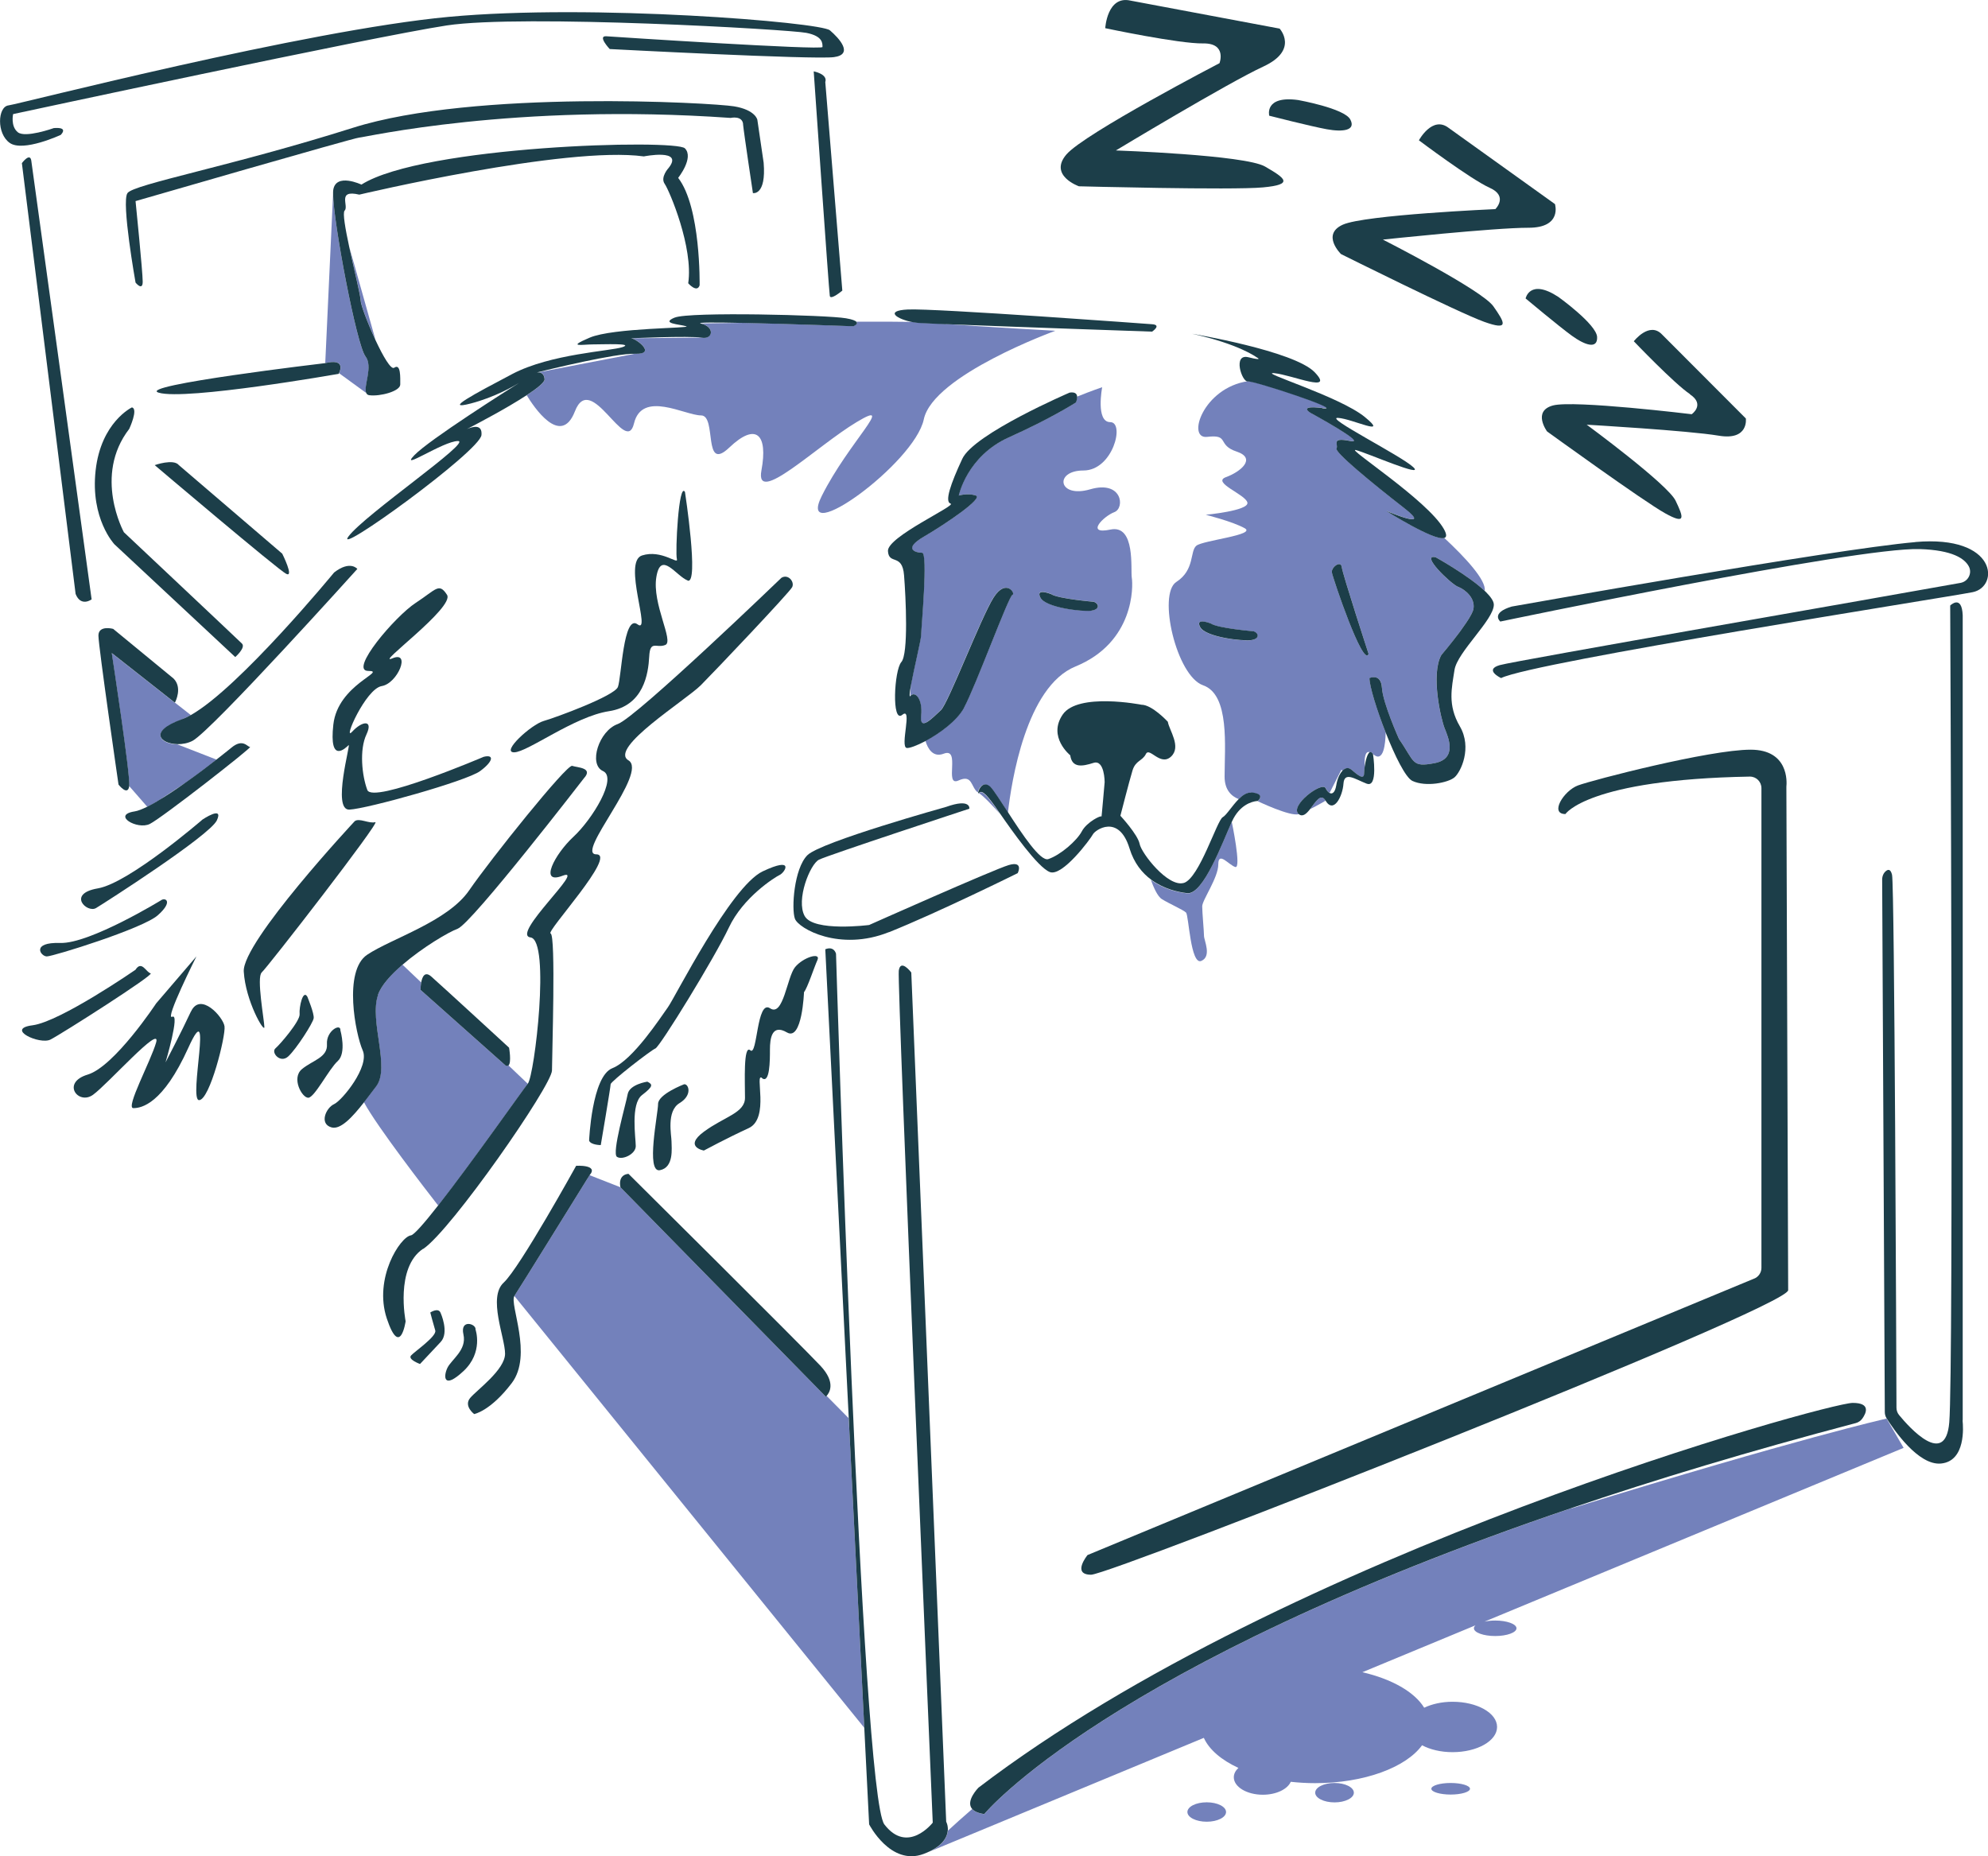 <svg viewBox="0 0 233.49 218.02" height="218.02" width="233.49" xmlns="http://www.w3.org/2000/svg" data-name="Layer 2" id="Layer_2">
  <g data-name="Layer 1" id="Layer_1-2">
    <g>
      <path stroke-width="0" fill="none" d="M62.99,43.76c.05,0,.11-.01.17-.02l11.43-2.2c-2.34-.07-10.07,1.83-11.61,2.21Z"></path>
      <path stroke-width="0" fill="none" d="M156.95,92.2c.11-.7.39-1.34.74-1.7l-.16-.09-1.38,2.71c.33.19.66-.05.8-.93Z"></path>
      <path stroke-width="0" fill="none" d="M82.33,38s0,0,0,0c0,0,2.03-.03,4.96-.07-3.21-.07-5.58-.08-4.96.07Z"></path>
      <path stroke-width="0" fill="none" d="M160.89,88.34c-.58-.21-.67.73-.61,1.72.1-.72.32-1.59.61-1.72Z"></path>
      <path stroke-width="0" fill="none" d="M13.13,76.72v-.02s.12.1.12.1l-.13-.1s0,.01,0,.02Z"></path>
      <path stroke-width="0" fill="none" d="M82.41,39.65h0c-1.34-.24-8.83.08-8.28.08,0,0,0,0,0,0h0s8.28-.08,8.28-.08Z"></path>
      <path stroke-width="0" fill="none" d="M18.48,94.1c1.08-.64,2.29-1.45,3.46-2.28l-3.46,2.28Z"></path>
      <path stroke-width="0" fill="none" d="M106.92,81.74h0c.03-.42.05-.83.06-1.25-.16.88-.23,1.44-.06,1.25Z"></path>
      <path stroke-width="0" fill="none" d="M172.22,73.11c-.25.35-.51.71-.75,1.07.27-.36.52-.72.75-1.07Z"></path>
      <path stroke-width="0" fill="#7381bb" d="M139.4,104.92c-1.09-.12-2.77-.5-4.23-1.58.29.81.77,1.94,1.29,2.26.84.53,2.52,1.26,2.84,1.58.32.32.53,6.2,1.79,5.68,1.26-.53.32-2.42.32-2.94s-.21-2.73-.21-3.47,1.89-3.36,1.89-4.94,1.26.11,2,.32c.74.21-.42-5.31-.42-5.31h0c-1.1,2.42-3.36,8.62-5.25,8.41Z"></path>
      <path stroke-width="0" fill="#7381bb" d="M139.04,103.71s0,0,0,0c0,0-.01,0-.02,0,0,0,.01,0,.02,0,0,0,0,0,0,0Z"></path>
      <polygon stroke-width="0" fill="#7381bb" points="43.39 46.43 43.39 46.43 43.39 46.43 43.39 46.43"></polygon>
      <path stroke-width="0" fill="#7381bb" d="M44.11,39.95l-3.08-10.93c.58,2.7,1.34,5.76,1.34,6.29,0,.48.83,2.68,1.74,4.63Z"></path>
      <path stroke-width="0" fill="#7381bb" d="M42.92,41.86c-1.04-1.34-3.78-15.81-3.8-19.09l-.92,19.88h0c2.34-.55,1.8.82,1.62,1.18l3.2,2.33c-.35-.79.84-3.1-.09-4.3Z"></path>
      <path stroke-width="0" fill="#7381bb" d="M21.37,84.48c.32-.12.67-.28,1.05-.49l-1.88-1.47s-.01.02-.01.02l-7.28-5.73-.13-.1v.02c.07.45,2.2,14.35,2.05,15.59,0,0,0,0,0,0l2.13,2.44c.36-.18.76-.39,1.17-.64l3.46-2.28c1.31-.94,2.56-1.88,3.51-2.62l-4.6-1.79c-1.97-.03-3.49-1.48.53-2.93Z"></path>
      <path stroke-width="0" fill="#7381bb" d="M62,127.3l-2.28-2.17c-.09.08-.22.08-.4-.04l-9.93-8.83s0-.43.08-.87l-2.2-2.09c-1.36,1.17-2.49,2.43-2.88,3.54-1.05,3.05,1.47,8.51-.21,10.72-.46.6-.94,1.26-1.44,1.89,1.51,2.83,7.38,10.42,8.73,12.15,3.91-5,9.96-13.63,10.53-14.3,0,0,0,0,0,0Z"></path>
      <path stroke-width="0" fill="#7381bb" d="M99.67,166.56l-2.59-2.62c-.06.06-.1.09-.1.09l-23.95-24.42-.17-.17-3.62-1.42-.22.36c-1.31,2.11-8.04,12.98-8.61,13.83,0,0,0,0,0,0l41.1,50.72-1.75-34.89-.1-1.48Z"></path>
      <path stroke-width="0" fill="#7381bb" d="M184.6,177.12c-54.67,18.55-69,35.95-69,35.95-.75-.11-1.18-.33-1.42-.6-1.11.96-2.07,1.82-2.86,2.55-.07.8-.62,1.9-2.82,2.73l32.89-13.64c.62,1.38,2.07,2.61,4.06,3.53-.34.32-.54.69-.54,1.1,0,1.13,1.53,2.05,3.41,2.05,1.58,0,2.9-.65,3.28-1.52.92.1,1.87.16,2.86.16,5.77,0,10.67-1.85,12.56-4.45.94.5,2.19.81,3.58.81,2.89,0,5.23-1.32,5.23-2.96s-2.34-2.96-5.23-2.96c-1.27,0-2.43.27-3.33.7-1.14-1.86-3.81-3.37-7.26-4.17l13.29-5.51c-.12.11-.19.22-.19.35,0,.5,1.12.91,2.5.91s2.5-.41,2.5-.91-1.12-.91-2.5-.91c-.46,0-.89.05-1.26.13l49.23-20.41-2-3.44s0,0,0,0c0,0-10.22,2.28-36.98,10.54Z"></path>
      <path stroke-width="0" fill="#1c3e49" d="M80.76,68.19c1.37.53-.31-10.41-.31-10.41-.74-1.26-1.16,7.15-.95,7.88.21.74-1.79-1.16-4.1-.42-2.31.74,1.16,9.35-.52,8.09-1.68-1.26-1.89,6.31-2.31,7.36-.42,1.05-7.25,3.57-8.72,3.99-1.47.42-5.04,3.68-3.47,3.68s7.04-4.2,11.14-4.83c4.1-.63,4.62-4.42,4.73-6.41.1-2,.84-.94,1.89-1.37,1.05-.42-1.58-4.83-1.05-7.99.52-3.15,2.31-.11,3.68.42Z"></path>
      <path stroke-width="0" fill="#1c3e49" d="M41.03,95.09c2.1-.1,13.77-3.36,15.35-4.52,1.58-1.16,1.68-2,.42-1.68,0,0-13.03,5.57-13.66,3.89-.63-1.68-.95-4.73-.1-6.52.84-1.79-.53-1.58-1.68-.32-1.16,1.26,1.58-5.04,3.47-5.36,1.89-.31,3.47-4.2,1.26-3.26-2.21.95,7.36-5.99,6.41-7.46-.95-1.47-1.26-.63-3.68.95-2.42,1.58-7.88,7.99-5.57,7.99s-3.57,1.58-4.1,6.3c-.53,4.73,1.47,2.73,1.79,2.42.31-.32-2,7.67.1,7.57Z"></path>
      <path stroke-width="0" fill="#1c3e49" d="M30.73,114.22c.63-.53,14.08-17.87,13.35-17.66-.73.21-1.89-.53-2.42-.11,0,0-13.24,14.19-13.03,17.66.21,3.47,2.42,7.25,2.42,6.52s-.95-5.88-.31-6.41Z"></path>
      <path stroke-width="0" fill="#1c3e49" d="M44.39,116.85c.38-1.11,1.52-2.37,2.88-3.54,2.36-2.04,5.41-3.84,6.48-4.23,1.68-.63,14.82-17.66,14.82-17.66,1.16-1.26-.74-1.26-1.37-1.47-.63-.21-9.56,10.93-12.09,14.61-2.52,3.68-9.14,5.67-11.98,7.57-2.84,1.89-1.37,9.35-.53,11.24.84,1.89-2.42,5.88-3.36,6.31-.94.42-1.79,2.31-.31,2.73,1.07.31,2.48-1.23,3.82-2.94.5-.64.98-1.29,1.44-1.89,1.68-2.21-.84-7.67.21-10.72Z"></path>
      <path stroke-width="0" fill="#1c3e49" d="M39.98,121.05c.1-.95-1.68,0-1.58,1.58.11,1.58-1.68,1.89-2.94,2.94-1.26,1.05,0,3.36.74,3.36s2.42-3.36,3.47-4.31c1.05-.95.32-3.57.32-3.57Z"></path>
      <path stroke-width="0" fill="#1c3e49" d="M36.14,117.14c-.55-1.1-1.03,1.18-.95,1.97.08.79-2.29,3.55-2.84,4.02-.55.47.55,1.81,1.5.95.95-.87,2.92-3.94,2.99-4.49.08-.55-.71-2.44-.71-2.44Z"></path>
      <path stroke-width="0" fill="#1c3e49" d="M104.4,109.49c5.78-2.31,15.13-6.94,15.13-6.94,0,0,.74-1.47-1.05-.95-1.79.53-16.4,7.04-16.4,7.04,0,0-6.52.84-7.57-1.05-1.05-1.89.63-6.1,1.68-6.62,1.05-.53,17.66-5.99,17.66-5.99,0,0,.21-1.26-2.73-.21,0,0-14.71,4.1-16.29,5.67-1.58,1.58-1.89,6.31-1.47,7.46.42,1.16,5.26,3.89,11.04,1.58Z"></path>
      <path stroke-width="0" fill="#1c3e49" d="M111.32,215.01c.05-.62-.19-1.05-.19-1.05l-4.1-99.74s-1.26-1.68-1.47-.21c-.21,1.47,3.99,100.06,3.99,100.06,0,0-2.94,3.78-5.68.21-2.73-3.57-5.68-102.26-5.68-102.26,0,0-.21-.95-1.26-.53l2.83,56.55,1.75,34.89.57,11.34s2.52,4.94,6.41,3.47c2.2-.83,2.75-1.93,2.82-2.73Z"></path>
      <path stroke-width="0" fill="#1c3e49" d="M224.95,63.67c-9.67.84-47.4,7.57-47.4,7.57-2.52.76-1.34,1.76-1.34,1.76,0,0,41.78-8.75,49.27-8.51,3.83.12,5.27,1.11,5.76,2.04.42.8-.09,1.77-.98,1.93-8.65,1.57-52.37,9.15-54.12,9.66-1.89.55.16,1.52.16,1.52,3.78-1.89,52.23-9.46,55.39-10.09,3.15-.63,2.94-6.73-6.73-5.89Z"></path>
      <path stroke-width="0" fill="#1c3e49" d="M230.52,166.8v-94.52c-.1-2.52-1.47-1.16-1.47-1.16,0,0,.42,89.75-.11,95.95-.45,5.33-4.7.58-5.89-.87-.2-.24-.31-.54-.31-.86-.02-5.7-.22-61.29-.52-62.59-.16-.68-.45-.66-.7-.46-.31.24-.46.63-.46,1.02l.31,62.54c0,.25.07.5.2.71h0s0,0,0,0c.79,1.26,3.72,5.6,6.41,5.33,2.93-.29,2.59-4.39,2.53-4.98v-.14Z"></path>
      <path stroke-width="0" fill="#1c3e49" d="M115.6,213.06s14.33-17.4,69-35.95c9.78-3.32,20.84-6.67,33.36-9.97.31-.08.58-.27.77-.53.46-.65,1.01-1.84-1.13-1.84-2.94,0-66.32,17.45-102.68,45.19,0,0-1.56,1.57-.74,2.5.24.27.67.49,1.42.6Z"></path>
      <path stroke-width="0" fill="#1c3e49" d="M206,150.18l-78.27,32.46s-1.89,2.31.42,2.31,81.87-31.32,81.87-33.42-.2-56.78-.21-59v-.13c.06-.54.29-4.35-4.2-4.35-4.83,0-18.6,3.57-20.28,4.2-1.68.63-3.36,3.36-1.47,3.36,0,0,2.59-4.06,21.65-4.4.76-.01,1.37.6,1.37,1.36v56.34c0,.56-.35,1.07-.87,1.27Z"></path>
      <path stroke-width="0" fill="#1c3e49" d="M89.48,126.62c.95.74.95-2.1.95-3.36s.21-3.05,2-2c1.79,1.05,2-4.73,2-4.73.42-.53,1.16-2.84,1.58-3.78.42-.95-1.68-.32-2.63.84-.95,1.16-1.37,5.89-2.94,4.83-1.58-1.05-1.47,5.67-2.31,4.94-.84-.74-.63,3.78-.63,5.57s-2.42,2.21-4.83,3.99c-2.42,1.79,0,2.21,0,2.21,0,0,2.73-1.47,5.26-2.63,2.52-1.16.63-6.62,1.58-5.89Z"></path>
      <path stroke-width="0" fill="#1c3e49" d="M79.81,129.56c1.58-.95,1.05-2.31.53-2.21,0,0-3.05,1.16-3.05,2.31s-1.47,8.09.21,7.78c1.68-.32,1.37-2.63,1.37-3.36s-.63-3.57.94-4.52Z"></path>
      <path stroke-width="0" fill="#1c3e49" d="M75.4,128.62c1.37-1.05,1.26-1.26.63-1.58,0,0-2.1.31-2.31,1.47-.21,1.16-1.89,6.94-1.26,7.36.63.42,2.21-.32,2.21-1.26s-.63-4.94.73-5.99Z"></path>
      <path stroke-width="0" fill="#1c3e49" d="M91.58,102.76c.63-.32,1.79-2.21-2-.42-3.78,1.79-10.3,14.82-11.14,15.97-.84,1.16-4.1,6.2-6.52,7.15-2.42.95-2.73,8.51-2.73,8.51.21.52,1.37.52,1.37.52,0,0,1.16-6.83,1.16-7.15s4.73-3.99,5.26-4.2c.53-.21,6.94-10.62,8.62-14.19,1.68-3.57,5.36-5.89,5.99-6.2Z"></path>
      <path stroke-width="0" fill="#1c3e49" d="M49.7,146.69c3.31-2.21,15.13-19.23,15.13-20.97s.47-15.92-.16-16.08c-.63-.16,7.88-9.3,5.36-9.3s6.15-9.62,3.78-11.04c-2.36-1.42,6.78-7.09,8.51-8.83,1.73-1.74,10.4-10.88,10.72-11.51.31-.63-.47-1.58-1.26-1.1,0,0-17.03,16.4-19.23,17.18s-3.47,4.73-1.73,5.52-1.26,5.67-3.47,7.72c-2.21,2.05-4.1,5.68-1.26,4.57,2.84-1.1-6.15,6.94-3.78,7.25,2.36.32.47,16.24-.32,17.18,0,0,0,0,0,0-.56.67-6.62,9.31-10.53,14.3-1.59,2.03-2.83,3.46-3.19,3.51-1.26.16-4.41,5.04-2.84,9.77,1.58,4.73,2.21.32,2.21.32,0,0-1.26-6.31,2.05-8.51Z"></path>
      <path stroke-width="0" fill="#1c3e49" d="M69.03,138.38c.14-.23.22-.36.22-.36,1.1-1.26-1.58-1.1-1.58-1.1,0,0-6.62,11.98-8.51,13.72-1.89,1.73.16,6.46.16,8.35s-3.31,4.26-4.1,5.2c-.79.95.47,1.89.47,1.89,0,0,1.89-.32,4.41-3.63,2.52-3.31-.31-9.3.32-10.25,0,0,0,0,0,0,.57-.85,7.3-11.72,8.61-13.83Z"></path>
      <path stroke-width="0" fill="#1c3e49" d="M55.85,156.15c.1-.68-1.84-1.26-1.42.58.42,1.84-1.42,2.94-1.89,3.94-.47,1-.47,2.57,1.89.37,2.37-2.21,1.42-4.89,1.42-4.89Z"></path>
      <path stroke-width="0" fill="#1c3e49" d="M50.54,154.16s.37,1.42.58,2.1c.21.68-2.42,2.47-2.84,2.94-.42.47,1.05,1,1.05,1,0,0,1.37-1.47,2.42-2.58,1.05-1.1,0-3.42,0-3.42-.26-.68-1.21-.05-1.21-.05Z"></path>
      <path stroke-width="0" fill="#1c3e49" d="M41.97,66.82s-.84-1.05-2.73.42c0,0-11.11,13.52-16.82,16.74-.37.21-.72.38-1.05.49-4.02,1.45-2.5,2.89-.53,2.93.6.01,1.25-.11,1.79-.4,2.31-1.26,19.34-20.18,19.34-20.18Z"></path>
      <path stroke-width="0" fill="#1c3e49" d="M18.48,94.1c-.41.24-.81.46-1.17.64-.59.29-1.11.5-1.5.56-2.73.42.32,2.21,1.79,1.47,1.47-.74,12.09-9.04,11.77-9.04s-.84-1.05-2.21.1c0,0-.68.56-1.71,1.36-.95.74-2.2,1.69-3.51,2.62-1.17.84-2.38,1.65-3.46,2.28Z"></path>
      <path stroke-width="0" fill="#1c3e49" d="M25.47,96.35c.84-1.79-1.68-.1-1.68-.1,0,0-8.62,7.46-12.3,8.09-3.68.63-1.26,2.94-.21,2.31,1.05-.63,13.35-8.51,14.19-10.3Z"></path>
      <path stroke-width="0" fill="#1c3e49" d="M18.96,105.71s-8.41,5.15-11.88,5.04c-3.47-.11-2.31,1.58-1.58,1.58s11.25-3.26,13.03-4.83c1.79-1.58.95-2.1.42-1.79Z"></path>
      <path stroke-width="0" fill="#1c3e49" d="M17.7,114.32c-.53-.1-1.05-1.58-1.79-.42,0,0-8.83,6.1-12.09,6.52-3.26.42.84,2.31,2.1,1.68,1.26-.63,12.3-7.67,11.77-7.78Z"></path>
      <path stroke-width="0" fill="#1c3e49" d="M22.43,118.79c-1.1,2.37-2.99,5.99-2.99,5.99,0,0,1.73-5.83.79-5.36-.95.47,2.84-7.09,2.84-7.09l-4.73,5.52s-4.89,7.41-8.04,8.36c-3.15.95-1.1,3.63.63,2.37,1.74-1.26,8.04-8.36,7.41-6.15-.63,2.21-3.63,7.72-2.68,7.72s3.47-.47,6.46-7.09c3-6.62,0,6.15,1.26,6.15s3.15-7.57,2.99-8.67c-.16-1.1-2.84-4.1-3.94-1.73Z"></path>
      <path stroke-width="0" fill="#1c3e49" d="M82.17,33.5s.16-9.14-2.52-12.61c0,0,1.89-2.37.79-3.47-1.1-1.1-30.74-.32-37.99,4.26,0,0-3-1.42-3.31.63-.02.11-.02.27-.02.45.02,3.29,2.76,17.75,3.8,19.09.93,1.2-.26,3.5.09,4.3.07.15.18.25.38.27,0,0,0,0,0,0,0,0,0,0,0,0,1.26.16,3.62-.47,3.62-1.26s.08-2.52-.71-1.97c-.38.27-1.33-1.38-2.2-3.25-.91-1.96-1.74-4.15-1.74-4.63,0-.53-.76-3.6-1.34-6.29-.46-2.13-.79-4.02-.55-4.27.55-.55-.95-2.52,1.73-1.89,0,0,24.28-5.75,33.42-4.49,0,0,4.73-.95,2.92,1.34,0,0-1.03,1.1-.47,1.89.55.79,3.39,7.49,2.76,11.67,0,0,1.03,1.18,1.34.24Z"></path>
      <path stroke-width="0" fill="#1c3e49" d="M38.19,42.65h0s-22.32,2.63-19.55,3.47c3.15.95,21.13-2.21,21.13-2.21,0,0,.02-.03.04-.08.18-.36.72-1.73-1.62-1.18Z"></path>
      <path stroke-width="0" fill="#1c3e49" d="M11.23,55.26c-.63,5.67,2.21,8.67,2.21,8.67l14.19,13.24s1.26-1.1.79-1.58c-.47-.47-13.87-13.08-13.87-13.08,0,0-3.63-6.62.63-12.14,0,0,1.1-2.36.31-2.52,0,0-3.63,1.73-4.26,7.41Z"></path>
      <path stroke-width="0" fill="#1c3e49" d="M18.17,54.63s14.5,12.3,15.45,12.77c.95.47-.47-2.37-.47-2.37l-12.14-10.4c-.63-.79-2.84,0-2.84,0Z"></path>
      <path stroke-width="0" fill="#1c3e49" d="M97.09,163.94c.3-.33,1.14-1.53-.73-3.53-2.21-2.36-22.54-22.54-22.54-22.54,0,0-1.26,0-.95,1.58l.17.17,23.95,24.42s.04-.03.1-.09Z"></path>
      <path stroke-width="0" fill="#1c3e49" d="M59.32,125.1c.18.12.31.12.4.04.38-.34.07-2.09.07-2.09,0,0-7.88-7.25-9.14-8.36-.76-.66-1.06.04-1.18.7-.08.44-.08.87-.08.87l9.93,8.83Z"></path>
      <path stroke-width="0" fill="#1c3e49" d="M13.13,76.72s0-.02,0-.02l.13.1,7.28,5.73s0-.02.01-.02c.06-.11.9-1.75-.17-2.82l-7.09-5.83s-1.73-.47-1.73.79,2.36,17.5,2.36,17.5c0,0,1.1,1.42,1.26.16,0,0,0,0,0,0,.15-1.24-1.98-15.14-2.05-15.59Z"></path>
      <path stroke-width="0" fill="#1c3e49" d="M10.76,70.39S3.82,19.79,3.67,18.84c-.16-.95-1.1.32-1.1.32l6.31,50.6c.63,1.58,1.89.63,1.89.63Z"></path>
      <path stroke-width="0" fill="#1c3e49" d="M6.27,15.06s-3.31,1.18-4.18.47c-.87-.71-.55-2.13-.55-2.13,0,0,42.09-9.06,50.92-10.41,8.83-1.34,40.28.47,42.25.87,1.97.39,1.89,1.26,1.89,1.66s-24.28-1.18-25.38-1.26c-1.1-.08.39,1.5.39,1.5,0,0,23.96,1.26,26.33.95,2.36-.31.63-2.21-.47-3.15-1.1-.95-27.9-3.15-44.77-1.58C35.83,3.55,2.25,12.22.99,12.38c-1.26.16-1.42,3.31.16,4.41,1.58,1.1,5.99-.95,5.99-.95.95-1.03-.87-.79-.87-.79Z"></path>
      <path stroke-width="0" fill="#1c3e49" d="M95.57,8.38s1.79,25.85,1.89,26.38c.1.53,1.47-.63,1.47-.63l-2-24.49c.32-.95-1.37-1.26-1.37-1.26Z"></path>
      <path stroke-width="0" fill="#1c3e49" d="M87.27,14.59c.1,1.05,1.16,8.09,1.16,8.09,0,0,1.58.32,1.26-3.57l-.74-5.04s-.21-1.16-2.73-1.58c-2.52-.42-30.48-2-44.77,2.52-14.29,4.52-25.75,6.62-26.48,7.67-.74,1.05.95,10.51.95,10.51,0,0,.84,1.05.84-.11s-.84-9.46-.84-9.46c0,0,25.75-7.46,26.27-7.46s18.18-4.1,43.62-2.31c0,0,1.37-.32,1.47.74Z"></path>
      <path stroke-width="0" fill="#7381bb" d="M114.97,93.15h0c.58.36,1.7,1.57,2.48,2.45-.06-.08-.11-.17-.17-.24-1.26-1.84-1.94-2.63-2.31-2.21Z"></path>
      <path stroke-width="0" fill="#7381bb" d="M116.33,92.46c.39.39,1.16,1.59,2.05,2.98.41-3.6,2.13-14.79,7.93-17.16,6.94-2.84,6.78-9.46,6.62-10.41-.16-.95.47-6.31-2.52-5.67-2.99.63-.79-1.58.47-2.05,1.26-.47.95-3.78-2.84-2.68-3.78,1.1-4.26-2.21-.79-2.21s4.89-5.68,3.15-5.68-.95-4.1-.95-4.1c0,0-1.21.4-2.96,1.11.02.32-.14.68-.14.68,0,0-2.94,1.89-7.88,4.1-4.94,2.21-5.88,6.83-5.88,6.83,0,0,1.05-.32,2,0,.95.31-3.57,3.36-6.1,4.83-2.52,1.47-.95,1.89-.21,1.89s-.11,8.93-.11,9.67c0,.5-.84,3.97-1.2,5.9-.02.41-.04.83-.06,1.25.53-.63,1.47.31,1.26,2.31-.21,2,1.47.11,2.31-.63.84-.74,4.73-10.93,6.2-13.24,1.47-2.31,2.63-.42,2.21-.31-.42.1-4.31,10.72-5.68,13.24-.84,1.55-2.88,3.03-4.52,3.9.27.9.88,2,2.15,1.51,2.05-.79,0,3.94,1.73,3.15,1.67-.76,1.44.77,2.27,1.4.06-.38.63-1.45,1.46-.61ZM123.45,69.77c.83.56,5.01.9,5.01.9.63.21.77.9-.28,1.04-1.04.14-5.36-.35-5.99-1.53-.63-1.18,1.25-.42,1.25-.42Z"></path>
      <path stroke-width="0" fill="#7381bb" d="M162.31,80.8c.1,1.79,2,5.99,2,5.99,1.89,2.73,1.45,3.36,4.18,2.84,2.73-.53,1.6-3.05,1.18-4.1-.42-1.05-1.66-6.28-.39-8.59,0,0,1.16-1.35,2.19-2.75.25-.36.5-.72.75-1.07.44-.66.78-1.26.84-1.62.21-1.26-.97-2.26-1.81-2.58-.84-.31-4.52-3.89-2.63-3.47,0,0,3.84,2.13,5.76,3.95h0c.21-1.25-2.32-3.96-4.75-6.22-1.21.36-6.82-3.19-6.82-3.19,0,0,5.66,2.42,2.13-.32-3.86-3-8.22-6.6-7.96-7.02.26-.42-.74-1.34,1.58-.87,2.31.47-4.65-3.31-4.65-3.31,0,0-1.52-.92,1.42-.55s-8.07-3.26-8.75-3.15c0,0,0,0,0,0-5.29.77-7.24,6.83-4.8,6.54,2.68-.32,1.1.95,3.47,1.73,2.36.79.47,2.37-1.26,3-1.73.63,2.36,2.05,2.52,3,.16.95-4.89,1.42-4.89,1.42,0,0,3.15.79,4.57,1.58s-4.89,1.42-5.67,2.05c-.79.63-.16,2.84-2.36,4.26-2.21,1.42,0,11.04,3.15,12.14s2.52,7.25,2.52,10.72c0,1.57.8,2.31,1.67,2.65.45-.44.93-.78,1.43-.76,0,0,1.73.05.79,1,0,0-.08,0-.19.02.12,0,.19-.02.19-.02,0,0,3.84,1.84,4.83,1.52,0,0,0,0,0,0-1.16-.95,2.73-3.89,3.15-3.05.14.28.3.47.46.56l1.38-2.71.16.09c.31-.32.68-.41,1.05-.09.79.68,1.47,1.21,1.47.42,0-.18.02-.46.07-.77-.06-.99.03-1.93.61-1.72.11-.05.24,0,.37.23,0,0,0,0,0,0,1.24,1.08,1.45-1.24,1.48-2.55-1.05-2.67-1.9-5.45-1.9-6.38,0,0,1.37-.63,1.47,1.16ZM146.94,75.19c-1.05.14-5.36-.35-5.99-1.53-.63-1.18,1.25-.42,1.25-.42.83.56,5.01.91,5.01.91.63.21.77.9-.28,1.04ZM156.43,67.24c-.1-.63,1.05-1.47,1.16-.63.11.84,3.15,10.19,3.15,10.19-.63,1.68-4.2-8.93-4.31-9.56Z"></path>
      <polygon stroke-width="0" fill="#7381bb" points="160.53 92.04 160.53 92.04 160.51 92.04 160.53 92.04"></polygon>
      <path stroke-width="0" fill="#7381bb" d="M153.86,95.04c.92-.46,1.83-1,1.83-1h0c-.57-.95-1.18.17-1.83,1Z"></path>
      <path stroke-width="0" fill="#7381bb" d="M100.22,38.31s-7.61-.28-12.93-.39c-2.93.04-4.95.07-4.96.07,1.65.39,1.42,1.89.08,1.66l-8.28.08h0c.55,0,3.07,1.89.47,1.81,0,0,0,0,0,0l-11.43,2.2c.34-.01.75.11.8.8.02.36-.86,1.07-2.11,1.88.79,1.3,4,6.17,5.66,1.9,1.89-4.89,5.99,5.36,6.94,1.42.95-3.94,5.99-.95,7.88-.95s.16,6.78,3.31,3.78c3.15-3,4.57-1.58,3.78,2.68-.79,4.26,6.46-2.84,11.19-5.68,4.73-2.84-.95,2.37-4.1,8.67s10.88-3.78,11.98-8.99c1.1-5.2,15.45-10.4,15.45-10.4,0,0-8.49-.47-12.89-.8-1.65-.07-2.82-.12-3.19-.15-.22-.02-.44-.05-.66-.09-1.65-.03-4-.04-6.61-.03.23.28-.38.51-.38.51Z"></path>
      <path stroke-width="0" fill="#1c3e49" d="M175.45,71.02c0-.41-.37-.93-.93-1.49l-.14-.13h0c-1.92-1.82-5.76-3.95-5.76-3.95-1.89-.42,1.79,3.15,2.63,3.47.84.32,2.02,1.31,1.81,2.58-.06.36-.39.95-.84,1.62-.23.34-.49.71-.75,1.07-1.04,1.4-2.19,2.75-2.19,2.75-1.26,2.31-.03,7.54.39,8.59.42,1.05,1.55,3.57-1.18,4.1-2.73.52-2.29-.11-4.18-2.84,0,0-1.89-4.2-2-5.99-.11-1.79-1.47-1.16-1.47-1.16,0,.94.85,3.72,1.9,6.38,1.07,2.73,2.35,5.33,3.15,5.7,1.58.74,4.2.21,4.94-.42.74-.63,2.1-3.47.63-5.99-1.47-2.52-.95-4.52-.63-6.62.32-2.1,4.62-5.89,4.62-7.67Z"></path>
      <path stroke-width="0" fill="#1c3e49" d="M146.92,93.09c-.5-.02-.98.31-1.43.76-.78.78-1.45,1.9-1.88,2.13-.68.37-2.73,7.12-4.56,7.72,0,0,0,0,0,0,0,0-.01,0-.02,0-1.84.54-4.97-3.48-5.18-4.58-.21-1.1-2.26-3.31-2.26-3.31,0,0,1.05-4.1,1.42-5.31.37-1.21,1.16-1.1,1.58-1.95.42-.84,1.68,1.47,2.94.32,1.26-1.16-.21-3.1-.37-4.1,0,0-1.84-2-3.1-2,0,0-7.46-1.47-9.25,1.16-1.79,2.63.89,4.78.89,4.78.21,1.52,1.42,1.31,2.73.89,1.31-.42,1.31,2.26,1.31,2.26,0,0-.37,4.26-.37,4.05s-1.73.63-2.31,1.73c-.58,1.1-2.52,2.79-3.94,3.26-.92.31-3.05-2.9-4.72-5.48-.9-1.38-1.67-2.59-2.05-2.98-.84-.84-1.4.23-1.46.61-.02.12,0,.17.1.07h0c.37-.42,1.05.37,2.31,2.21.05.07.11.16.17.24,1.36,1.97,4.41,6.3,5.83,6.85,1.47.58,4.78-3.89,5.05-4.41.26-.53,3.05-2.47,4.31,1.63.53,1.73,1.48,2.89,2.55,3.68,1.46,1.08,3.13,1.46,4.23,1.58,1.89.21,4.15-5.99,5.25-8.41,0,0,0,0,0,0,.9-1.98,2.35-2.33,2.85-2.4.11-.01.19-.02.19-.02.95-.94-.79-1-.79-1Z"></path>
      <path stroke-width="0" fill="#1c3e49" d="M155.32,47.93c-2.94-.37-1.42.55-1.42.55,0,0,6.96,3.78,4.65,3.31-2.31-.47-1.31.45-1.58.87-.26.42,4.1,4.02,7.96,7.02,3.53,2.74-2.13.32-2.13.32,0,0,5.61,3.55,6.82,3.19.29-.09.33-.4-.04-1.06-1.89-3.36-11.59-9.59-10.33-9.27,1.26.31,8.2,3.36,6.73,2-1.47-1.37-10.51-5.89-8.83-5.78,1.68.1,6.1,2.31,3.15-.1-2.94-2.42-12.72-5.36-10.62-5.15,2.1.21,7.15,2.42,4.73-.11-2.42-2.52-14.4-4.52-14.4-4.52,5.52,1.21,7.57,2.76,7.57,2.76,0,0,.95.47-.95,0-1.89-.47-.76,2.93-.08,2.84,0,0,0,0,0,0,.68-.1,11.69,3.52,8.75,3.15Z"></path>
      <path stroke-width="0" fill="#1c3e49" d="M113.23,83.11c1.37-2.52,5.25-13.14,5.68-13.24.42-.11-.74-2-2.21.31-1.47,2.31-5.36,12.51-6.2,13.24-.84.74-2.52,2.63-2.31.63.21-2-.74-2.94-1.26-2.31h0c-.16.2-.1-.36.06-1.25.36-1.93,1.2-5.4,1.2-5.9,0-.73.84-9.67.11-9.67s-2.31-.42.21-1.89c2.52-1.47,7.04-4.52,6.1-4.83-.95-.32-2,0-2,0,0,0,.95-4.62,5.88-6.83,4.94-2.21,7.88-4.1,7.88-4.1,0,0,.16-.36.14-.68-.02-.31-.21-.58-.88-.48,0,0-11.25,4.83-12.61,7.78-1.37,2.94-2.1,5.05-1.37,5.26.74.21-7.46,3.89-7.36,5.57.1,1.68,1.68.21,1.89,2.84.21,2.63.53,9.25-.32,10.2-.84.95-1.16,7.25.11,6.2,1.26-1.05-.31,3.78.53,3.89.32.04,1.19-.28,2.21-.82,1.64-.88,3.68-2.35,4.52-3.9Z"></path>
      <path stroke-width="0" fill="#1c3e49" d="M160.89,88.34c-.29.13-.51,1-.61,1.72-.04.31-.07.59-.07.77,0,.79-.68.26-1.47-.42-.37-.32-.74-.23-1.05.09-.35.36-.63,1-.74,1.7-.14.88-.47,1.11-.8.93-.16-.09-.32-.28-.46-.56-.42-.84-4.31,2.1-3.15,3.05,0,0,0,0,0,0,.46.37.9-.04,1.32-.58.65-.83,1.26-1.95,1.83-1,0,0,0,0,0,0,.95,1.58,2-.52,2.1-2,.1-1.47,1.36-.53,2.72,0,0,0,0,0,.01,0h0c1.37.53.74-3.47.74-3.47,0,0,0,0,0,0-.13-.22-.26-.28-.37-.23Z"></path>
      <path stroke-width="0" fill="#1c3e49" d="M111.07,38.07c7.33.3,24.24.88,24.24.88,0,0,1.18-.79,0-.87,0,0-25.54-1.89-28.69-1.73-2.82.14-1.23,1.16.6,1.49.22.04.44.07.66.09.38.03,1.55.08,3.19.15Z"></path>
      <path stroke-width="0" fill="#1c3e49" d="M79.26,37.29c-1.73.71.55.79,1.34,1.03.79.24-8.59.16-11.35,1.34-2.76,1.18-.87.79.39.79s4.89-.16,3.47.32c-1.42.47-8.43.79-12.93,3.15-4.49,2.37-8.2,4.33-4.89,3.47,2.84-.74,5.09-2.06,5.68-2.42-1.3.82-10.54,6.66-12.3,8.49-1.89,1.97,3.39-1.66,5.12-1.66s-10.88,8.59-12.85,11.19c-1.97,2.6,15.45-10.01,15.61-11.9.11-1.3-1.01-1-1.72-.69,1.34-.69,4.77-2.5,7.02-3.98,1.24-.81,2.13-1.52,2.11-1.88-.05-.68-.46-.81-.8-.8-.06,0-.12,0-.17.02,1.54-.38,9.26-2.28,11.61-2.21,0,0,0,0,0,0,2.6.08.08-1.81-.47-1.81,0,0,0,0,0,0-.55,0,6.94-.32,8.28-.08h0c1.34.24,1.58-1.26-.08-1.66,0,0,0,0,0,0-.62-.15,1.75-.14,4.96-.07,5.32.11,12.93.39,12.93.39,0,0,.61-.24.38-.51-.12-.14-.46-.3-1.25-.43-2.18-.38-18.37-.79-20.1-.08Z"></path>
      <path stroke-width="0" fill="#1c3e49" d="M128.18,71.72c1.04-.14.9-.83.28-1.04,0,0-4.18-.35-5.01-.9,0,0-1.88-.77-1.25.42.63,1.18,4.94,1.67,5.99,1.53Z"></path>
      <path stroke-width="0" fill="#1c3e49" d="M147.22,74.14s-4.18-.35-5.01-.91c0,0-1.88-.76-1.25.42.63,1.18,4.94,1.67,5.99,1.53,1.04-.14.9-.83.28-1.04Z"></path>
      <path stroke-width="0" fill="#1c3e49" d="M126.72,21.88s17.96.47,21.62.13c3.66-.34,2.62-1.07.24-2.45-2.37-1.37-17.52-1.89-17.52-1.89,0,0,13.13-7.92,17.33-9.86,4.2-1.95,1.9-4.45,1.9-4.45L132.77.07c-2.74-.62-2.96,3.24-2.96,3.24,0,0,8.68,1.84,11.5,1.79,2.82-.04,1.92,2.32,1.92,2.32,0,0-15.85,8.24-17.98,10.72-2.12,2.48,1.47,3.74,1.47,3.74Z"></path>
      <path stroke-width="0" fill="#1c3e49" d="M175.63,24.56s-15.36.67-17.92,1.83c-2.56,1.16-.21,3.45-.21,3.45,0,0,13.84,6.9,16.82,7.96,2.98,1.07,2.43.11,1.08-1.82-1.35-1.93-12.98-7.84-12.98-7.84,0,0,13.12-1.4,17.11-1.39,3.98,0,3.1-2.78,3.1-2.78l-12.49-8.95c-1.91-1.47-3.49,1.46-3.49,1.46,0,0,6.1,4.59,8.32,5.58,2.22.99.65,2.51.65,2.51Z"></path>
      <path stroke-width="0" fill="#1c3e49" d="M198.48,46.31c1.83,1.21.21,2.34.21,2.34,0,0-13.83-1.68-16.29-1.03-2.46.66-.7,3.05-.7,3.05,0,0,11.35,8.22,13.86,9.61,2.51,1.4,2.16.46,1.24-1.47-.92-1.93-10.44-8.93-10.44-8.93,0,0,11.94.69,15.5,1.29,3.56.6,3.19-2.02,3.19-2.02l-9.83-9.85c-1.49-1.6-3.33.78-3.33.78,0,0,4.78,5.01,6.61,6.22Z"></path>
      <path stroke-width="0" fill="#1c3e49" d="M149.07,13.59s4.89,1.25,6.76,1.59c1.87.34,3.46.16,2.76-1.15-.7-1.31-6.12-2.28-6.12-2.28-4.01-.55-3.4,1.83-3.4,1.83Z"></path>
      <path stroke-width="0" fill="#1c3e49" d="M179.19,35.06s3.87,3.24,5.41,4.36c1.54,1.12,3.05,1.64,2.98.16-.07-1.49-4.54-4.7-4.54-4.7-3.38-2.22-3.86.18-3.86.18Z"></path>
      <path stroke-width="0" fill="#7381bb" d="M141.73,211.68c-1.26,0-2.27.51-2.27,1.14s1.02,1.14,2.27,1.14,2.27-.51,2.27-1.14-1.02-1.14-2.27-1.14Z"></path>
      <path stroke-width="0" fill="#7381bb" d="M156.74,209.41c-1.26,0-2.27.51-2.27,1.14s1.02,1.14,2.27,1.14,2.27-.51,2.27-1.14-1.02-1.14-2.27-1.14Z"></path>
      <path stroke-width="0" fill="#7381bb" d="M170.38,209.41c-1.26,0-2.27.31-2.27.68s1.02.68,2.27.68,2.27-.31,2.27-.68-1.02-.68-2.27-.68Z"></path>
      <path stroke-width="0" fill="#1c3e49" d="M156.43,67.24c.1.63,3.68,11.25,4.31,9.56,0,0-3.05-9.35-3.15-10.19-.1-.84-1.26,0-1.16.63Z"></path>
    </g>
  </g>
</svg>